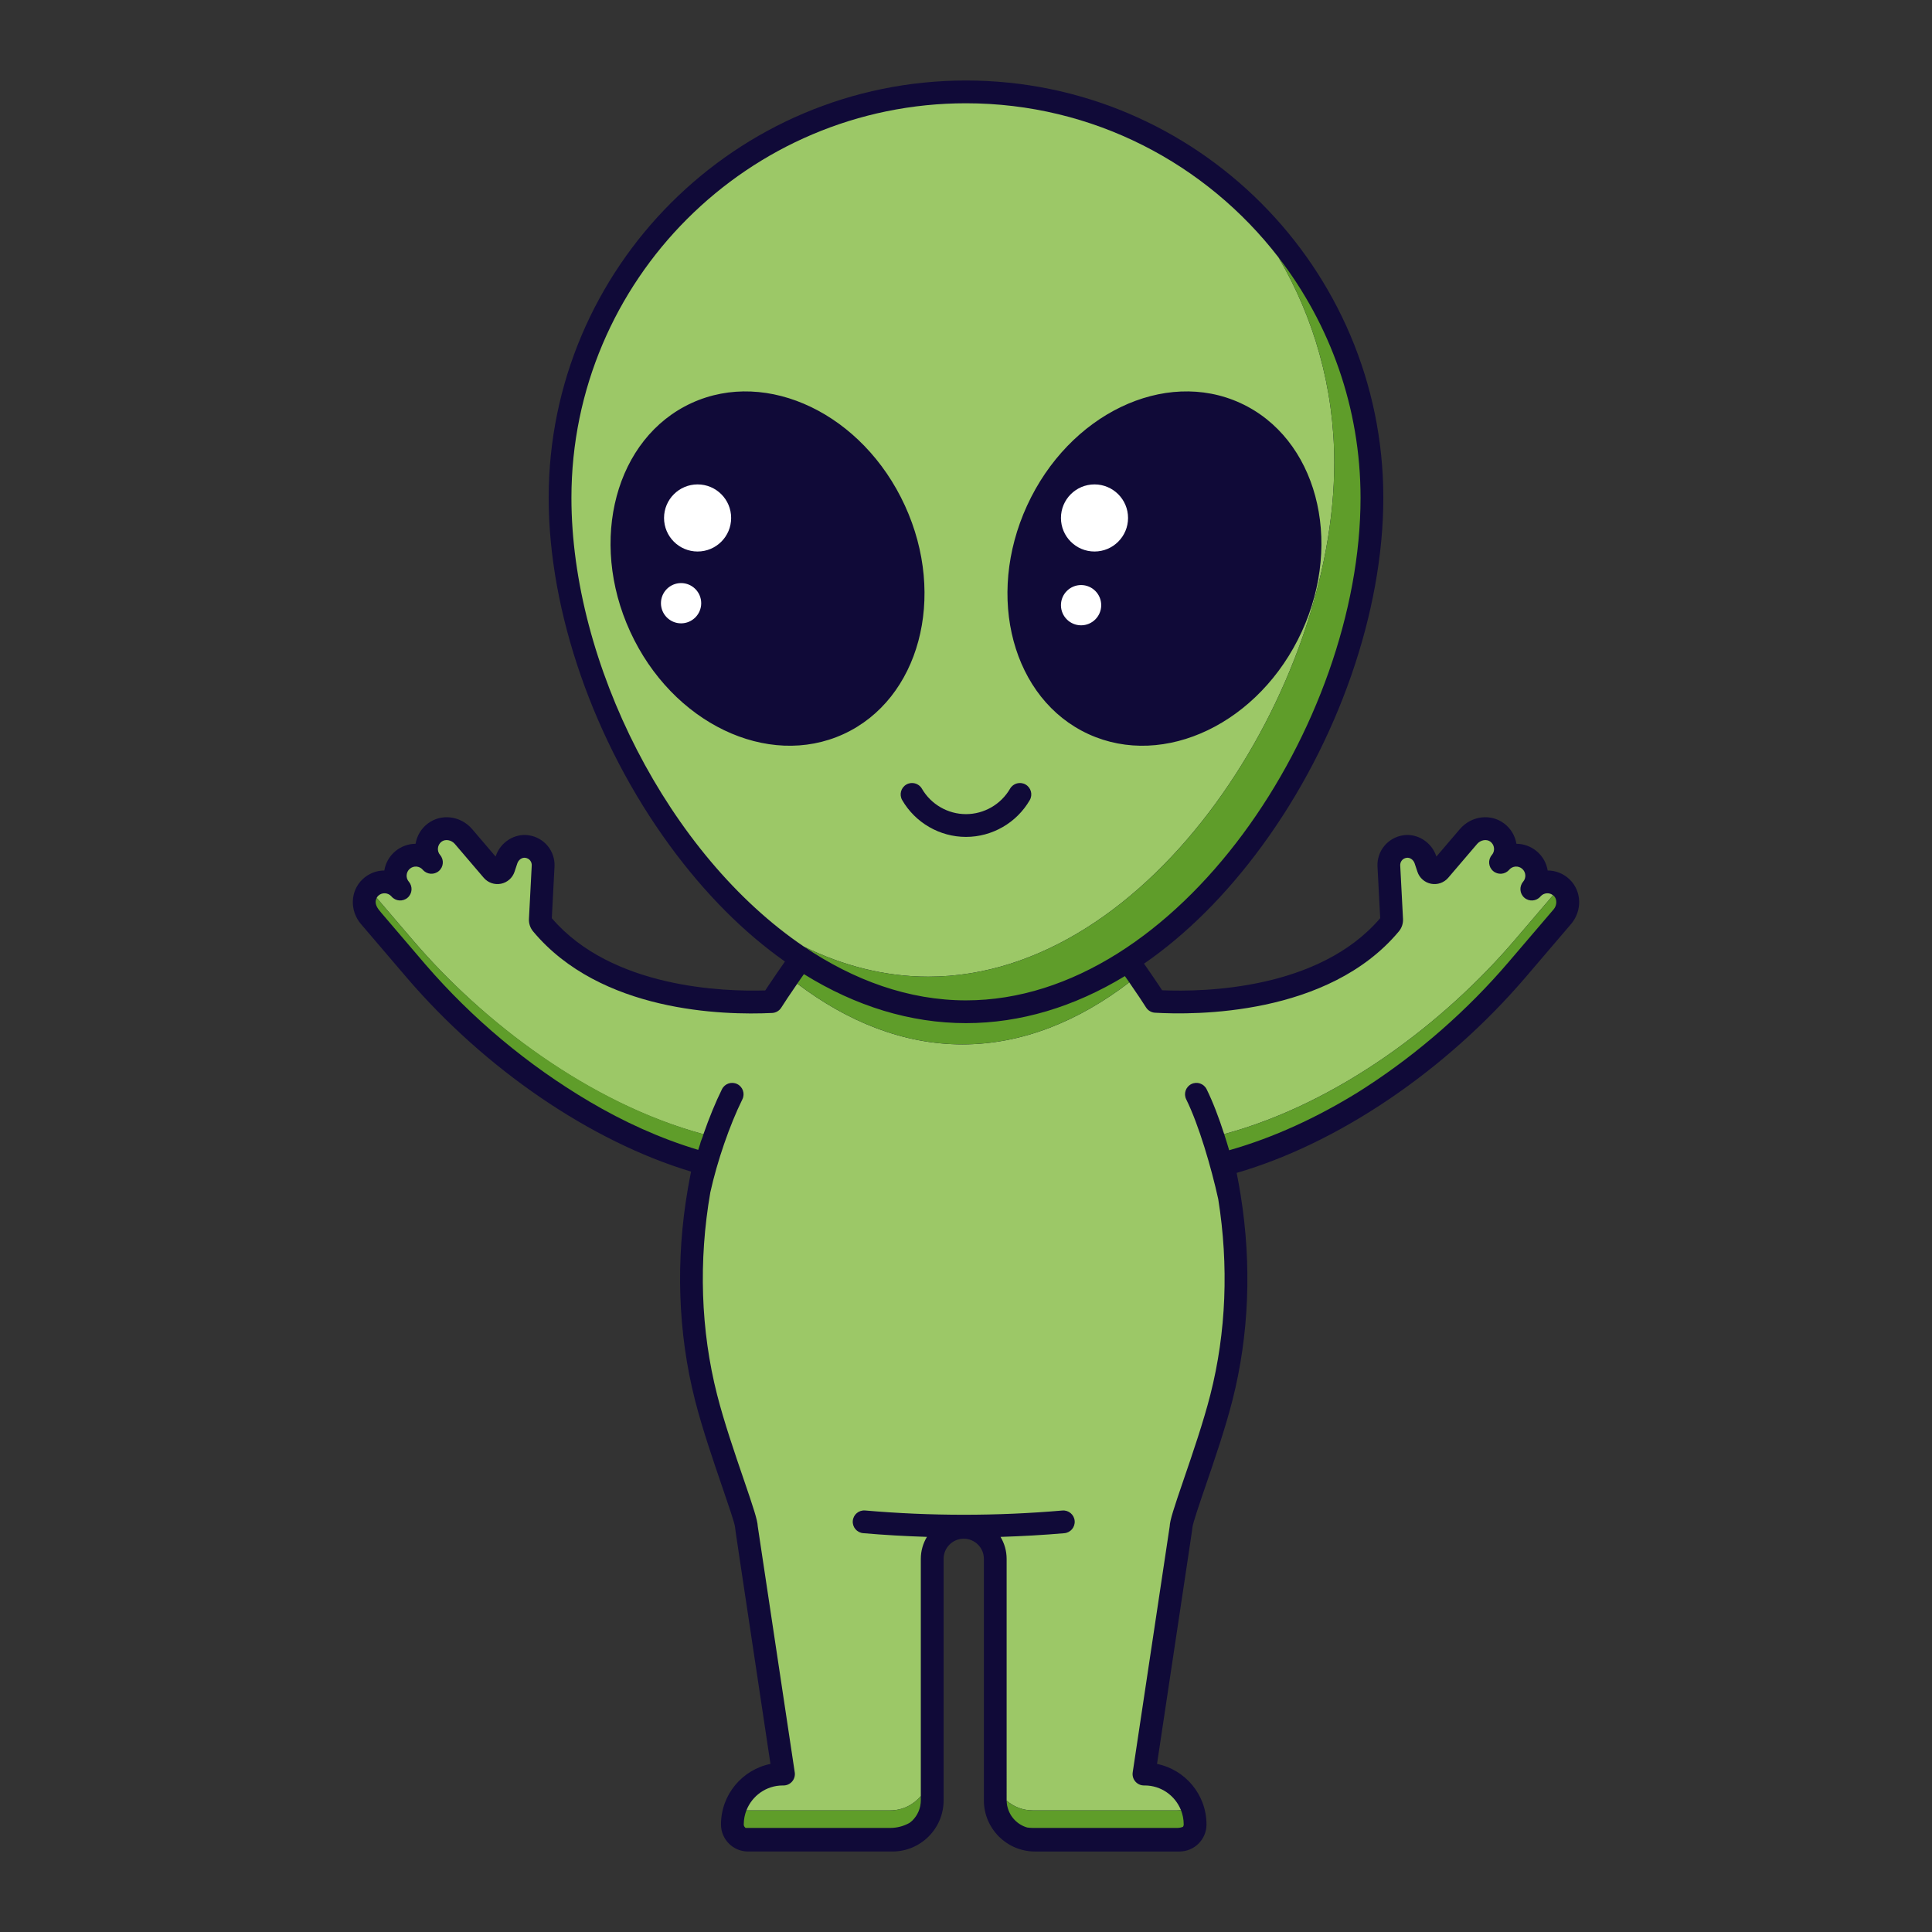 <?xml version="1.0" encoding="utf-8"?>
<!-- Generator: Adobe Illustrator 23.0.3, SVG Export Plug-In . SVG Version: 6.00 Build 0)  -->
<svg version="1.1" id="Capa_1" xmlns="http://www.w3.org/2000/svg" xmlns:xlink="http://www.w3.org/1999/xlink" x="0px" y="0px"
	 viewBox="0 0 1200 1200" enable-background="new 0 0 1200 1200" xml:space="preserve">
<rect x="0" y="0" width="1200" height="1200" fill="#333333" stroke="none"/>
<g>
	<path fill="#100A38" d="M975.775,573.969l-28.055,32.838c-49.777,58.263-116.453,103.347-179.608,121.7
		c0.914,4.478,1.704,8.967,2.43,13.46c0.022,0.099,0.047,0.205,0.068,0.304c0.029,0.134,0.025,0.267,0.046,0.401
		c6.869,43.055,5.157,86.59-5.165,127.085c-4.453,17.475-11.295,37.446-16.794,53.492c-3.66,10.684-7.811,22.794-8.048,25.438
		c0.028,0.399,0.028,0.418-22.003,146.912c17.511,3.55,30.731,19.072,30.731,37.625c0,9.249-7.526,16.775-16.775,16.775h-89.747
		c-17.507,0-31.752-14.244-31.752-31.752V968.22c0-6.896-5.61-12.505-12.505-12.505c-6.896,0-12.506,5.61-12.506,12.505v150.028
		c0,17.507-14.244,31.752-31.752,31.752h-89.747c-9.249,0-16.775-7.526-16.775-16.775c0-18.554,13.22-34.076,30.731-37.625
		c-22.031-146.494-22.031-146.518-22.009-147.207c-0.231-2.348-4.382-14.458-8.042-25.142
		c-5.499-16.047-12.341-36.018-16.794-53.492c-10.693-41.951-12.165-87.137-4.421-131.678c0.007-0.034,0.004-0.067,0.011-0.101
		c0.005-0.022,0.011-0.046,0.016-0.069c0.593-3.404,1.226-6.805,1.928-10.199c-62.286-18.788-127.983-63.581-176.957-120.904
		l-28.055-32.836c-7.126-8.338-6.711-20.56,0.943-27.825c3.709-3.522,8.477-5.44,13.535-5.466c0.736-4.456,2.985-8.685,6.68-11.841
		c3.693-3.156,8.22-4.715,12.735-4.748c0.817-4.99,3.453-9.399,7.511-12.516c8.376-6.421,20.512-4.924,27.634,3.413l14.564,17.046
		l0.074-0.221c2.918-8.786,11.794-14.372,20.636-12.991c9.551,1.49,16.375,9.854,15.872,19.453l-1.673,32.04
		c37.175,43.428,106.804,45.654,132.581,44.863c0.701-1.079,1.409-2.155,2.125-3.223c3.465-5.171,6.804-10.027,10.102-14.72
		c-25.598-18.05-49.744-42.22-71.542-72.028c-47.096-64.403-75.213-145.151-75.213-215.999C340.791,166.281,457.071,50,600,50
		c142.93,0,259.211,116.281,259.211,259.209c0,70.848-28.117,151.596-75.213,215.999c-22.331,30.537-47.125,55.163-73.421,73.346
		c3.002,4.292,6.041,8.723,9.178,13.403c0.692,1.032,1.374,2.072,2.051,3.115c26.239,1.117,97.471-0.363,135.459-44.756
		l-1.673-32.04c-0.502-9.6,6.321-17.963,15.872-19.453c8.833-1.373,17.718,4.206,20.636,12.989l0.074,0.223l14.564-17.046
		c7.122-8.338,19.258-9.84,27.63-3.415c4.059,3.118,6.697,7.528,7.514,12.518c4.515,0.031,9.042,1.592,12.735,4.748
		c3.695,3.156,5.943,7.385,6.68,11.841c5.057,0.026,9.824,1.942,13.535,5.465v0.002
		C982.484,553.409,982.898,565.632,975.775,573.969z"/>
	<path fill="#9CC867" d="M760.363,704.416c-3.299-10.18-7.016-20.026-10.912-27.886c-1.735-3.5-5.977-4.933-9.477-3.196
		c-3.5,1.735-4.931,5.977-3.196,9.477c7.799,15.736,15.581,42.365,19.893,61.988c6.585,41.189,4.958,82.803-4.896,121.464
		c-4.313,16.924-11.053,36.596-16.469,52.402c-6.309,18.416-8.63,25.495-8.796,29.405c-1.354,9.05-22.747,151.315-22.969,152.788
		c-0.307,2.036,0.29,4.104,1.634,5.666c1.343,1.561,3.299,2.459,5.36,2.459h0.473c10.164,0,18.87,6.31,22.456,15.216
		c-0.732,0.176-1.494,0.271-2.28,0.271h-89.743c-6.188,0-11.851-2.288-16.187-6.061c0-0.055-0.016-0.105-0.016-0.16V968.221
		c0-4.985-1.401-9.637-3.792-13.631c13.238-0.415,26.457-1.15,39.613-2.289c3.89-0.338,6.772-3.766,6.435-7.657
		c-0.338-3.892-3.757-6.772-7.657-6.435c-40.636,3.52-81.851,3.514-122.495-0.024c-3.911-0.331-7.321,2.542-7.659,6.433
		c-0.338,3.892,2.542,7.319,6.433,7.659c13.161,1.145,26.381,1.885,39.62,2.305c-2.395,3.996-3.798,8.652-3.798,13.641v147.303
		c-4.53,5.462-11.367,8.946-19.005,8.946h-89.321c3.518-9.047,12.29-15.486,22.555-15.486h0.474c2.059,0,4.016-0.898,5.359-2.459
		c1.343-1.561,1.941-3.629,1.634-5.666c-0.221-1.476-21.656-144.005-22.972-152.813c-0.185-3.951-2.513-11.051-8.792-29.379
		c-5.416-15.806-12.158-35.478-16.47-52.402c-10.192-39.986-11.59-83.097-4.209-125.639c4.239-19.267,12.035-41.913,19.915-57.813
		c1.735-3.5,0.304-7.742-3.196-9.477c-3.503-1.737-7.742-0.304-9.477,3.196c-4,8.07-7.96,17.774-11.504,27.921l-0.79-0.165
		c-70.756-19.378-136.135-69.306-179.877-120.542l-22.291-26.054c0.244-0.472,0.536-0.917,0.925-1.286
		c1.152-1.096,2.669-1.657,4.234-1.573c1.574,0.083,3.003,0.783,4.029,1.975l0.013,0.015v0.001c2.535,2.968,6.999,3.315,9.971,0.782
		c2.968-2.535,3.321-6.999,0.783-9.969c-2.043-2.393-1.76-6,0.631-8.044c2.392-2.039,5.989-1.76,8.035,0.625l0.005,0.006h0.001
		c2.533,2.968,7,3.324,9.97,0.785c2.97-2.537,3.321-7,0.786-9.97c-1.028-1.201-1.503-2.732-1.337-4.304
		c0.164-1.571,0.951-2.97,2.212-3.939c2.323-1.782,6.105-1.151,8.269,1.382l17.961,21.019c2.618,3.068,6.714,4.489,10.661,3.716
		c3.957-0.775,7.203-3.633,8.471-7.457l1.721-5.182c0.753-2.272,2.958-3.814,5.035-3.475c2.718,0.424,4.033,2.705,3.927,4.74
		l-1.733,33.168c-0.15,2.853,0.769,5.624,2.59,7.805c41.883,50.133,117.794,52.13,148.474,50.654
		c2.297-0.111,4.398-1.329,5.631-3.27c1.293-2.035,2.602-4.061,3.945-6.063c2.05-3.059,4.051-5.998,6.03-8.87
		c31.048,23.526,65.839,37.724,102.584,37.724c37.151,0,72.324-14.531,103.62-38.518c2.157,3.122,4.341,6.329,6.578,9.666
		c1.31,1.955,2.585,3.931,3.847,5.915c1.219,1.915,3.284,3.129,5.551,3.263c24.421,1.439,107.546,2.06,151.458-50.502
		c1.819-2.179,2.739-4.95,2.589-7.8l-1.734-33.171c-0.104-2.035,1.211-4.316,3.929-4.74c2.059-0.332,4.28,1.203,5.034,3.474
		l1.721,5.179c1.268,3.828,4.514,6.686,8.472,7.461c3.961,0.772,8.044-0.648,10.661-3.714l17.959-21.022
		c2.158-2.526,5.947-3.163,8.266-1.383c1.263,0.972,2.052,2.372,2.215,3.943c0.167,1.574-0.308,3.102-1.336,4.303
		c-2.537,2.969-2.184,7.433,0.786,9.97c2.966,2.542,7.435,2.188,9.969-0.785h0.003l0.005-0.006c2.04-2.388,5.645-2.661,8.034-0.625
		c2.389,2.043,2.674,5.644,0.638,8.035l-0.005,0.006v0.003c-2.538,2.97-2.185,7.433,0.784,9.969c2.966,2.54,7.433,2.186,9.968-0.782
		c1.028-1.201,2.463-1.909,4.042-1.992c1.364-0.073,2.68,0.37,3.765,1.208l-23.674,27.704
		C897.044,635.135,831.38,685.197,760.363,704.416z M354.924,309.209c0-135.13,109.936-245.065,245.065-245.065
		c78.959,0,149.27,37.573,194.119,95.737c21.993,37.416,34.628,80.994,34.628,127.533c0,139.252-112.887,319.207-252.137,319.207
		c-26.939,0-52.884-6.756-77.222-18.632C415.337,531.204,354.924,411.901,354.924,309.209z M676.072,455.964
		c47.118,21.622,106.436-6.882,132.493-63.664s8.985-120.34-38.131-141.962c-47.116-21.622-106.436,6.88-132.493,63.662
		S628.956,434.342,676.072,455.964z M572.609,489.868c-1.956-3.379-6.285-4.534-9.664-2.578c-3.381,1.956-4.534,6.283-2.578,9.664
		c8.161,14.101,23.343,22.861,39.621,22.861c16.278,0,31.46-8.759,39.621-22.86c1.956-3.381,0.803-7.707-2.578-9.664
		c-3.379-1.958-7.709-0.801-9.664,2.578c-5.641,9.746-16.133,15.802-27.38,15.802C588.742,505.672,578.25,499.617,572.609,489.868z
		 M391.415,392.3c26.057,56.782,85.377,85.285,132.493,63.664c47.116-21.622,64.189-85.182,38.131-141.963
		c-26.057-56.782-85.377-85.284-132.493-63.662S365.358,335.519,391.415,392.3z"/>
	<path fill="#5F9D2A" d="M571.938,1115.523v2.725c0,1.107-0.131,2.182-0.327,3.234c-0.03,0.162-0.052,0.327-0.086,0.487
		c-0.215,0.991-0.518,1.947-0.893,2.869c-0.071,0.176-0.147,0.35-0.224,0.523c-0.405,0.912-0.872,1.791-1.421,2.613
		c-0.074,0.111-0.159,0.214-0.235,0.323c-0.564,0.806-1.185,1.568-1.872,2.268c-0.052,0.053-0.098,0.113-0.151,0.165
		c-0.562,0.559-1.2,1.034-1.834,1.513c-3.547,1.975-7.621,3.117-11.963,3.117H463.19c-0.019,0-0.038,0-0.058,0
		c-0.068-0.047-0.142-0.086-0.205-0.139c-0.196-0.164-0.357-0.362-0.499-0.576c-0.066-0.099-0.147-0.187-0.199-0.295
		c-0.165-0.344-0.276-0.72-0.276-1.126c0-0.805,0.044-1.599,0.121-2.383c0.026-0.267,0.077-0.526,0.111-0.791
		c0.067-0.514,0.135-1.027,0.234-1.53c0.06-0.307,0.143-0.604,0.215-0.906c0.107-0.448,0.212-0.897,0.344-1.336
		c0.095-0.316,0.207-0.623,0.314-0.933c0.102-0.295,0.209-0.587,0.321-0.876h89.321
		C560.571,1124.469,567.408,1120.985,571.938,1115.523z M965.011,564.783c2.159-2.528,2.193-6.366,0.073-8.379
		c-0.146-0.139-0.313-0.243-0.47-0.365l-23.674,27.704c-43.895,51.392-109.56,101.454-180.576,120.672
		c1.079,3.329,2.109,6.69,3.09,10.032c27.831-7.896,54.79-20.467,79.899-35.969c1.718-1.076,3.429-2.178,5.138-3.286
		c32.71-21.22,63.137-47.926,88.465-77.574L965.011,564.783z M256.263,583.743l-22.291-26.054c-1.875,3.639,0.638,6.673,2.87,9.285
		c3.217,3.765,6.434,7.531,9.651,11.296c5.921,6.93,11.812,13.886,17.767,20.787c29.003,33.61,63.538,62.484,101.739,85.086
		c21.253,12.574,43.999,22.963,67.669,30.059c0.366-1.166,0.762-2.319,1.142-3.482c0.431-2.144,1.632-4.126,2.119-6.271
		C366.173,685.072,300.004,634.98,256.263,583.743z M641.441,1124.469c-6.188,0-11.851-2.288-16.187-6.061
		c0.01,1.078,0.123,2.13,0.319,3.153c0.06,0.312,0.159,0.607,0.235,0.913c1.509,6.066,6.223,10.901,12.202,12.622
		c1.124,0.157,2.264,0.265,3.431,0.265h89.743c1.247,0,2.436-0.24,3.531-0.667c0.072-0.103,0.153-0.198,0.21-0.311
		c0.039-0.078,0.08-0.154,0.111-0.236c0.11-0.289,0.187-0.595,0.187-0.922c0-0.817-0.043-1.624-0.122-2.42
		c-0.027-0.267-0.08-0.526-0.116-0.791c-0.069-0.525-0.136-1.051-0.239-1.565c-0.062-0.309-0.15-0.607-0.224-0.912
		c-0.11-0.456-0.215-0.914-0.35-1.359c-0.098-0.321-0.219-0.63-0.329-0.945c-0.122-0.347-0.243-0.695-0.379-1.035
		c-0.732,0.176-1.494,0.271-2.28,0.271H641.441z M701.416,610.166c-0.041-0.06-0.083-0.121-0.124-0.181
		c-0.879-1.272-1.74-2.469-2.611-3.713c-31.522,19.155-64.939,29.218-98.693,29.218c-34.461,0-68.567-10.497-100.667-30.441
		c-0.008,0.011-0.016,0.022-0.023,0.033c-0.409,0.581-0.822,1.178-1.232,1.765c-0.802,1.147-1.605,2.298-2.415,3.471
		c-0.146,0.211-0.294,0.429-0.44,0.641c31.048,23.526,65.839,37.724,102.584,37.724C634.947,648.685,670.12,634.153,701.416,610.166
		z M576.6,606.622c-26.939,0-52.884-6.756-77.222-18.632c30.946,20.91,65.092,33.356,100.611,33.356
		c131.982,0,245.067-171.631,245.067-312.137c0-56.171-19.042-107.951-50.948-149.328c21.993,37.416,34.628,80.994,34.628,127.533
		C828.737,426.666,715.85,606.622,576.6,606.622z"/>
	<path fill="#FFFFFF" d="M412.45,321.713c0-11.509,9.33-20.838,20.838-20.838c11.509,0,20.838,9.329,20.838,20.838
		c0,11.508-9.329,20.838-20.838,20.838C421.78,342.551,412.45,333.221,412.45,321.713z M679.814,342.551
		c11.509,0,20.838-9.33,20.838-20.838c0-11.509-9.329-20.838-20.838-20.838c-11.508,0-20.838,9.329-20.838,20.838
		C658.976,333.221,668.306,342.551,679.814,342.551z M671.48,388.393c6.904,0,12.502-5.598,12.502-12.502
		c0-6.905-5.598-12.504-12.502-12.504c-6.906,0-12.504,5.599-12.504,12.504C658.976,382.795,664.573,388.393,671.48,388.393z
		 M423.03,387.169c6.906,0,12.504-5.598,12.504-12.502s-5.598-12.502-12.504-12.502c-6.905,0-12.502,5.598-12.502,12.502
		S416.126,387.169,423.03,387.169z"/>
</g>
</svg>
